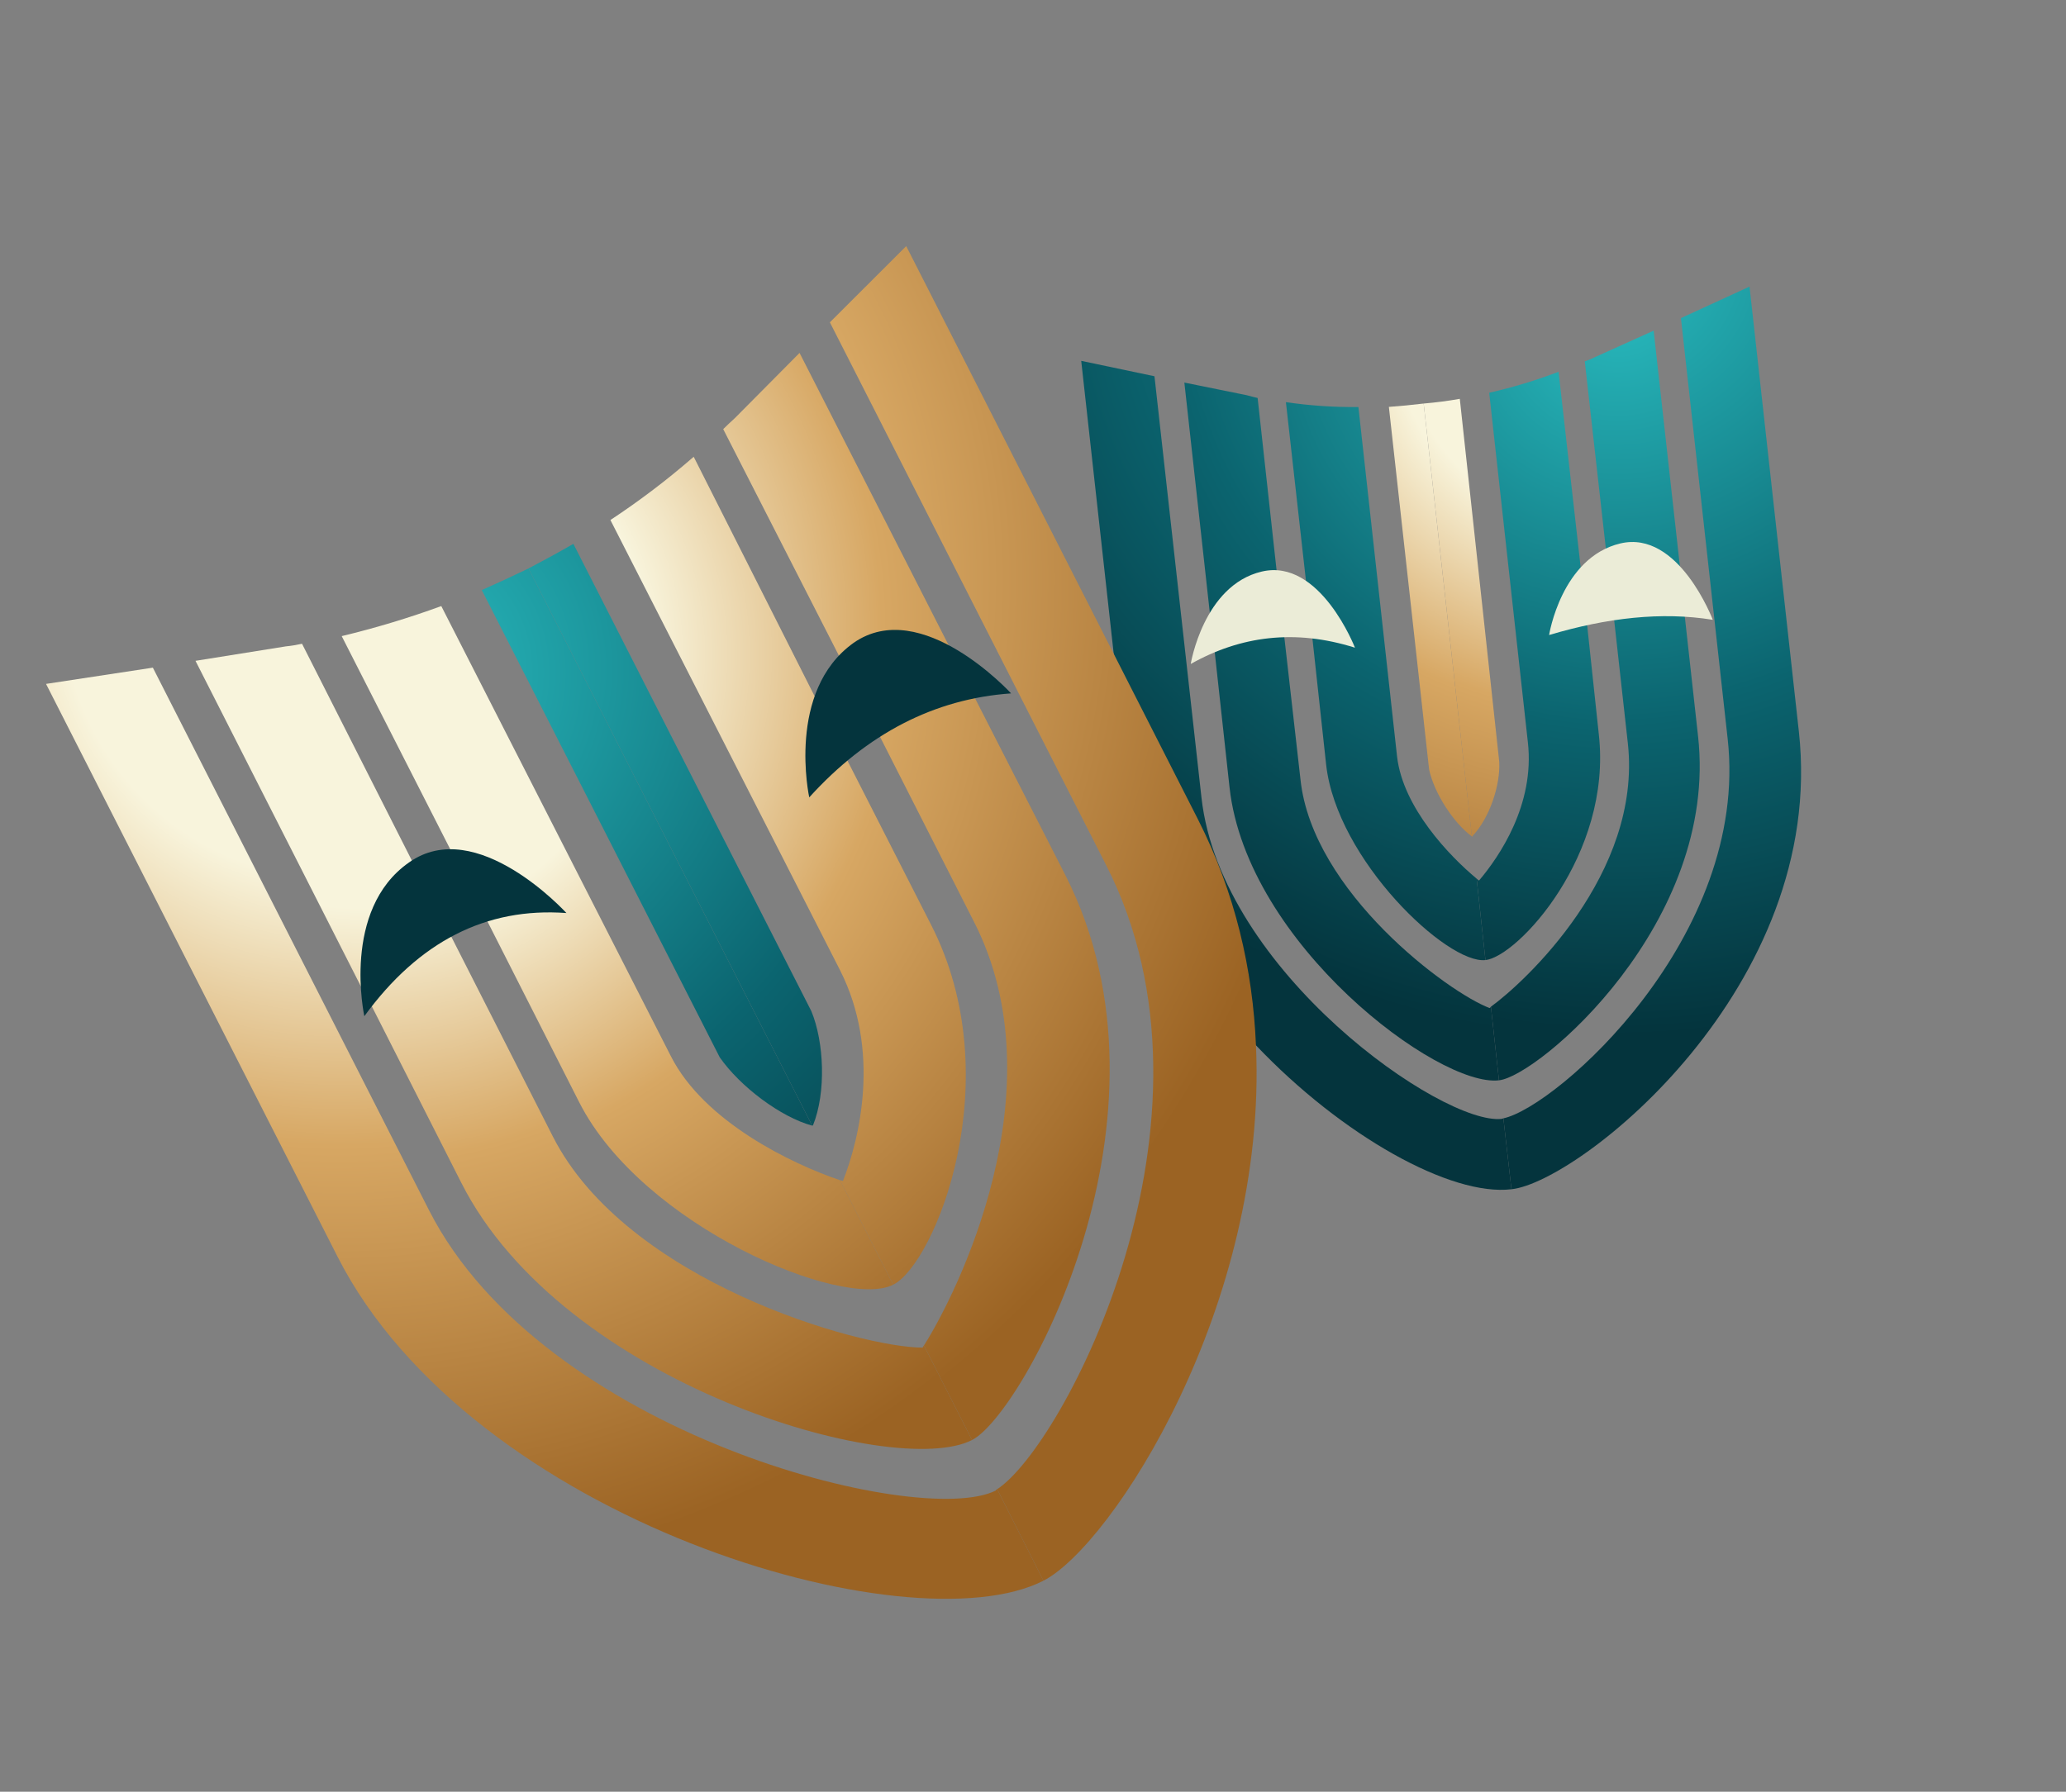 <svg xmlns="http://www.w3.org/2000/svg" width="166" height="144" viewBox="0 0 166 144" fill="none"><rect x="0" y="0" width="166" height="144" fill="#808080" stroke="none"/><path d="M140.572 23.034L144.536 58.789C146.81 79.311 126.881 95.016 121.442 95.578L120.795 89.879C125.044 88.987 140.589 75.299 138.815 59.372L135.06 25.567L140.572 23.034Z" fill="url(#paint0_radial_12_626)"></path><path d="M120.795 89.879L121.442 95.578C116.588 96.164 107.858 91.318 100.915 84.011C95.804 78.553 91.631 71.778 90.817 64.692L89.503 52.578L89.482 52.513L86.874 29.001L92.76 30.239L96.537 64.109C98.102 78.086 115.941 90.465 120.665 89.922C120.73 89.9 120.73 89.9 120.795 89.879Z" fill="url(#paint1_radial_12_626)"></path><path d="M117.293 32.054L120.462 61.222C120.562 63.063 119.706 65.724 118.314 67.191L118.27 67.277L114.389 32.432C115.371 32.349 116.339 32.224 117.293 32.054Z" fill="url(#paint2_radial_12_626)"></path><path d="M114.389 32.432L118.27 67.277L118.249 67.212C116.823 66.166 115.252 63.799 114.827 61.848L111.594 32.702C112.533 32.634 113.464 32.544 114.389 32.432Z" fill="url(#paint3_radial_12_626)"></path><path d="M119.793 80.907L120.44 86.823C115.585 87.409 100.191 75.886 98.793 63.295L97.605 52.439L97.207 49.253L95.162 30.747L100.183 31.765C100.5 31.853 100.789 31.926 101.049 31.985L102.571 45.832L103.198 51.25L104.492 62.648C105.45 71.706 116.397 79.788 119.685 81.015C119.728 81.001 119.764 80.965 119.793 80.907Z" fill="url(#paint4_radial_12_626)"></path><path d="M132.868 26.575L134.975 45.493L135.37 49.545L136.434 59.145C138.124 74.162 123.582 86.511 120.44 86.823L119.793 80.907C122.531 78.926 131.925 70.216 130.799 59.771L129.694 49.824L129.025 44.06L127.334 29.043C127.638 28.943 127.913 28.828 128.159 28.7L132.868 26.575Z" fill="url(#paint5_radial_12_626)"></path><path d="M125.23 29.879L127.004 45.59L127.526 50.249L128.463 59.025C129.549 68.689 121.933 76.888 119.354 77.159L118.646 70.614C118.718 70.687 118.782 70.738 118.84 70.767C120.451 68.868 123.328 64.678 122.764 59.672L119.656 31.566C121.578 31.127 123.436 30.564 125.23 29.879Z" fill="url(#paint6_radial_12_626)"></path><path d="M118.646 70.614L119.354 77.159C116.299 77.514 107.411 69.115 106.555 61.466L105.45 51.303L104.928 46.644L103.321 32.32C105.241 32.602 107.182 32.733 109.146 32.713L112.254 60.819C112.735 64.914 116.466 68.807 118.646 70.614Z" fill="url(#paint7_radial_12_626)"></path><path d="M100.915 84.011C101.866 104.895 89.329 124.228 83.838 127.042L80.122 119.683C85.356 116.305 99.351 90.005 88.868 69.513L66.679 25.905L72.813 19.78L89.503 52.578L96.227 65.797C99.277 71.788 100.659 77.967 100.915 84.011Z" fill="url(#paint8_radial_12_626)"></path><path d="M83.838 127.042C73.093 132.52 37.918 122.234 27.113 100.983L3.699 54.965L12.282 53.659L34.472 97.267C43.622 115.24 73.892 122.884 80.013 119.791C80.057 119.705 80.057 119.705 80.122 119.684L83.838 127.042Z" fill="url(#paint9_radial_12_626)"></path><path d="M65.322 90.445L65.257 90.466L42.466 45.686C43.696 45.041 44.898 44.382 46.07 43.709L65.188 81.261C66.217 83.734 66.395 87.785 65.322 90.445Z" fill="url(#paint10_radial_12_626)"></path><path d="M65.257 90.466C62.726 89.784 59.466 87.323 57.83 84.977L38.712 47.424C39.97 46.866 41.222 46.287 42.466 45.686L65.257 90.466Z" fill="url(#paint11_radial_12_626)"></path><path d="M78.102 115.733C71.873 118.933 45.285 111.305 37.059 95.047L29.884 80.894L28.982 79.244L15.707 53.11L22.968 51.949C23.387 51.908 23.82 51.837 24.268 51.738L33.096 69.168L36.254 75.268L44.417 91.331C50.345 103.009 69.102 108.308 74.148 108.308C74.127 108.243 74.192 108.222 74.236 108.135L78.102 115.733Z" fill="url(#paint12_radial_12_626)"></path><path d="M78.102 115.732L74.236 108.135C76.853 104.031 85.131 87.54 78.257 74.081L70.696 59.191L67.41 52.701L58.109 34.489C58.399 34.201 58.71 33.907 59.044 33.605L64.243 28.363L76.207 51.828L78.334 56.104L85.616 70.365C95.432 89.706 82.183 113.67 78.102 115.732Z" fill="url(#paint13_radial_12_626)"></path><path d="M71.766 103.251L67.491 94.851C67.592 94.866 67.671 94.888 67.729 94.917C69.065 91.522 70.784 84.468 67.498 77.978L49.046 41.793C51.377 40.258 53.608 38.564 55.738 36.71L65.447 55.941L68.089 61.129L74.791 74.284C81.193 86.743 75.109 101.576 71.766 103.251Z" fill="url(#paint14_radial_12_626)"></path><path d="M71.766 103.252C67.75 105.292 51.621 98.553 46.551 88.611L39.183 74.09L36.197 68.294L27.455 51.124C30.172 50.471 32.84 49.667 35.457 48.71L53.909 84.895C56.573 90.148 63.598 93.535 67.491 94.851L71.766 103.252Z" fill="url(#paint15_radial_12_626)"></path><path d="M65.022 64.084C65.022 64.084 63.153 55.542 68.584 51.667C74.037 47.856 81.238 55.727 81.238 55.727C75.085 56.163 69.679 58.949 65.022 64.084Z" fill="#04343D"></path><path d="M29.274 81.671C29.274 81.671 27.405 73.13 32.857 69.319C38.289 65.443 45.511 73.38 45.511 73.38C39.059 72.905 33.646 75.669 29.274 81.671Z" fill="#04343D"></path><path d="M124.468 51.036C124.468 51.036 125.448 44.803 130.196 43.675C134.879 42.568 137.621 49.814 137.621 49.814C133.509 49.147 129.131 49.648 124.468 51.036Z" fill="#EBECD7"></path><path d="M95.673 53.363C95.673 53.363 96.696 47.042 101.379 45.936C106.062 44.829 108.869 52.054 108.869 52.054C104.046 50.539 99.69 51.105 95.673 53.363Z" fill="#EBECD7"></path><defs><radialGradient id="paint0_radial_12_626" cx="0" cy="0" r="1" gradientUnits="userSpaceOnUse" gradientTransform="translate(129.461 20.865) rotate(104.851) scale(63.299 63.299)"><stop stop-color="#29BBBF"></stop><stop offset="0.571" stop-color="#0B646F"></stop><stop offset="0.984" stop-color="#04343D"></stop></radialGradient><radialGradient id="paint1_radial_12_626" cx="0" cy="0" r="1" gradientUnits="userSpaceOnUse" gradientTransform="translate(129.063 19.644) rotate(104.852) scale(64.461 64.461)"><stop stop-color="#29BBBF"></stop><stop offset="0.571" stop-color="#0B646F"></stop><stop offset="0.984" stop-color="#04343D"></stop></radialGradient><radialGradient id="paint2_radial_12_626" cx="0" cy="0" r="1" gradientUnits="userSpaceOnUse" gradientTransform="translate(128.344 26.733) rotate(104.852) scale(54.693 54.693)"><stop offset="0.282" stop-color="#F8F4DC"></stop><stop offset="0.554" stop-color="#D7A763"></stop><stop offset="1" stop-color="#9B6323"></stop></radialGradient><radialGradient id="paint3_radial_12_626" cx="0" cy="0" r="1" gradientUnits="userSpaceOnUse" gradientTransform="translate(127.73 26.75) rotate(104.852) scale(54.892 54.892)"><stop offset="0.282" stop-color="#F8F4DC"></stop><stop offset="0.554" stop-color="#D7A763"></stop><stop offset="1" stop-color="#9B6323"></stop></radialGradient><radialGradient id="paint4_radial_12_626" cx="0" cy="0" r="1" gradientUnits="userSpaceOnUse" gradientTransform="translate(129.834 21.98) rotate(104.852) scale(62.325 62.325)"><stop stop-color="#29BBBF"></stop><stop offset="0.571" stop-color="#0B646F"></stop><stop offset="0.984" stop-color="#04343D"></stop></radialGradient><radialGradient id="paint5_radial_12_626" cx="0" cy="0" r="1" gradientUnits="userSpaceOnUse" gradientTransform="translate(129.829 23.611) rotate(104.852) scale(60.238 60.238)"><stop stop-color="#29BBBF"></stop><stop offset="0.571" stop-color="#0B646F"></stop><stop offset="0.984" stop-color="#04343D"></stop></radialGradient><radialGradient id="paint6_radial_12_626" cx="0" cy="0" r="1" gradientUnits="userSpaceOnUse" gradientTransform="translate(129.765 26.048) rotate(104.852) scale(56.66 56.66)"><stop stop-color="#29BBBF"></stop><stop offset="0.571" stop-color="#0B646F"></stop><stop offset="0.984" stop-color="#04343D"></stop></radialGradient><radialGradient id="paint7_radial_12_626" cx="0" cy="0" r="1" gradientUnits="userSpaceOnUse" gradientTransform="translate(127.365 25.356) rotate(104.851) scale(58.321 58.321)"><stop stop-color="#29BBBF"></stop><stop offset="0.571" stop-color="#0B646F"></stop><stop offset="0.984" stop-color="#04343D"></stop></radialGradient><radialGradient id="paint8_radial_12_626" cx="0" cy="0" r="1" gradientUnits="userSpaceOnUse" gradientTransform="translate(26.885 47.183) rotate(42.111) scale(79.822 79.822)"><stop offset="0.282" stop-color="#F8F4DC"></stop><stop offset="0.554" stop-color="#D7A763"></stop><stop offset="1" stop-color="#9B6323"></stop></radialGradient><radialGradient id="paint9_radial_12_626" cx="0" cy="0" r="1" gradientUnits="userSpaceOnUse" gradientTransform="translate(27.271 48.359) rotate(42.111) scale(78.858 78.858)"><stop offset="0.282" stop-color="#F8F4DC"></stop><stop offset="0.554" stop-color="#D7A763"></stop><stop offset="1" stop-color="#9B6323"></stop></radialGradient><radialGradient id="paint10_radial_12_626" cx="0" cy="0" r="1" gradientUnits="userSpaceOnUse" gradientTransform="translate(32.319 53.895) rotate(42.111) scale(68.203 68.203)"><stop stop-color="#29BBBF"></stop><stop offset="0.571" stop-color="#0B646F"></stop><stop offset="0.984" stop-color="#04343D"></stop></radialGradient><radialGradient id="paint11_radial_12_626" cx="0" cy="0" r="1" gradientUnits="userSpaceOnUse" gradientTransform="translate(31.781 54.275) rotate(42.111) scale(68.037 68.037)"><stop stop-color="#29BBBF"></stop><stop offset="0.571" stop-color="#0B646F"></stop><stop offset="0.984" stop-color="#04343D"></stop></radialGradient><radialGradient id="paint12_radial_12_626" cx="0" cy="0" r="1" gradientUnits="userSpaceOnUse" gradientTransform="translate(28.758 51.633) rotate(42.111) scale(75.464)"><stop offset="0.282" stop-color="#F8F4DC"></stop><stop offset="0.554" stop-color="#D7A763"></stop><stop offset="1" stop-color="#9B6323"></stop></radialGradient><radialGradient id="paint13_radial_12_626" cx="0" cy="0" r="1" gradientUnits="userSpaceOnUse" gradientTransform="translate(27.924 50.334) rotate(42.111) scale(77.442 77.442)"><stop offset="0.282" stop-color="#F8F4DC"></stop><stop offset="0.554" stop-color="#D7A763"></stop><stop offset="1" stop-color="#9B6323"></stop></radialGradient><radialGradient id="paint14_radial_12_626" cx="0" cy="0" r="1" gradientUnits="userSpaceOnUse" gradientTransform="translate(31.902 52.315) rotate(42.111) scale(72.387 72.387)"><stop offset="0.282" stop-color="#F8F4DC"></stop><stop offset="0.554" stop-color="#D7A763"></stop><stop offset="1" stop-color="#9B6323"></stop></radialGradient><radialGradient id="paint15_radial_12_626" cx="0" cy="0" r="1" gradientUnits="userSpaceOnUse" gradientTransform="translate(30.353 54.407) rotate(42.111) scale(71.178 71.178)"><stop offset="0.282" stop-color="#F8F4DC"></stop><stop offset="0.554" stop-color="#D7A763"></stop><stop offset="1" stop-color="#9B6323"></stop></radialGradient></defs></svg>